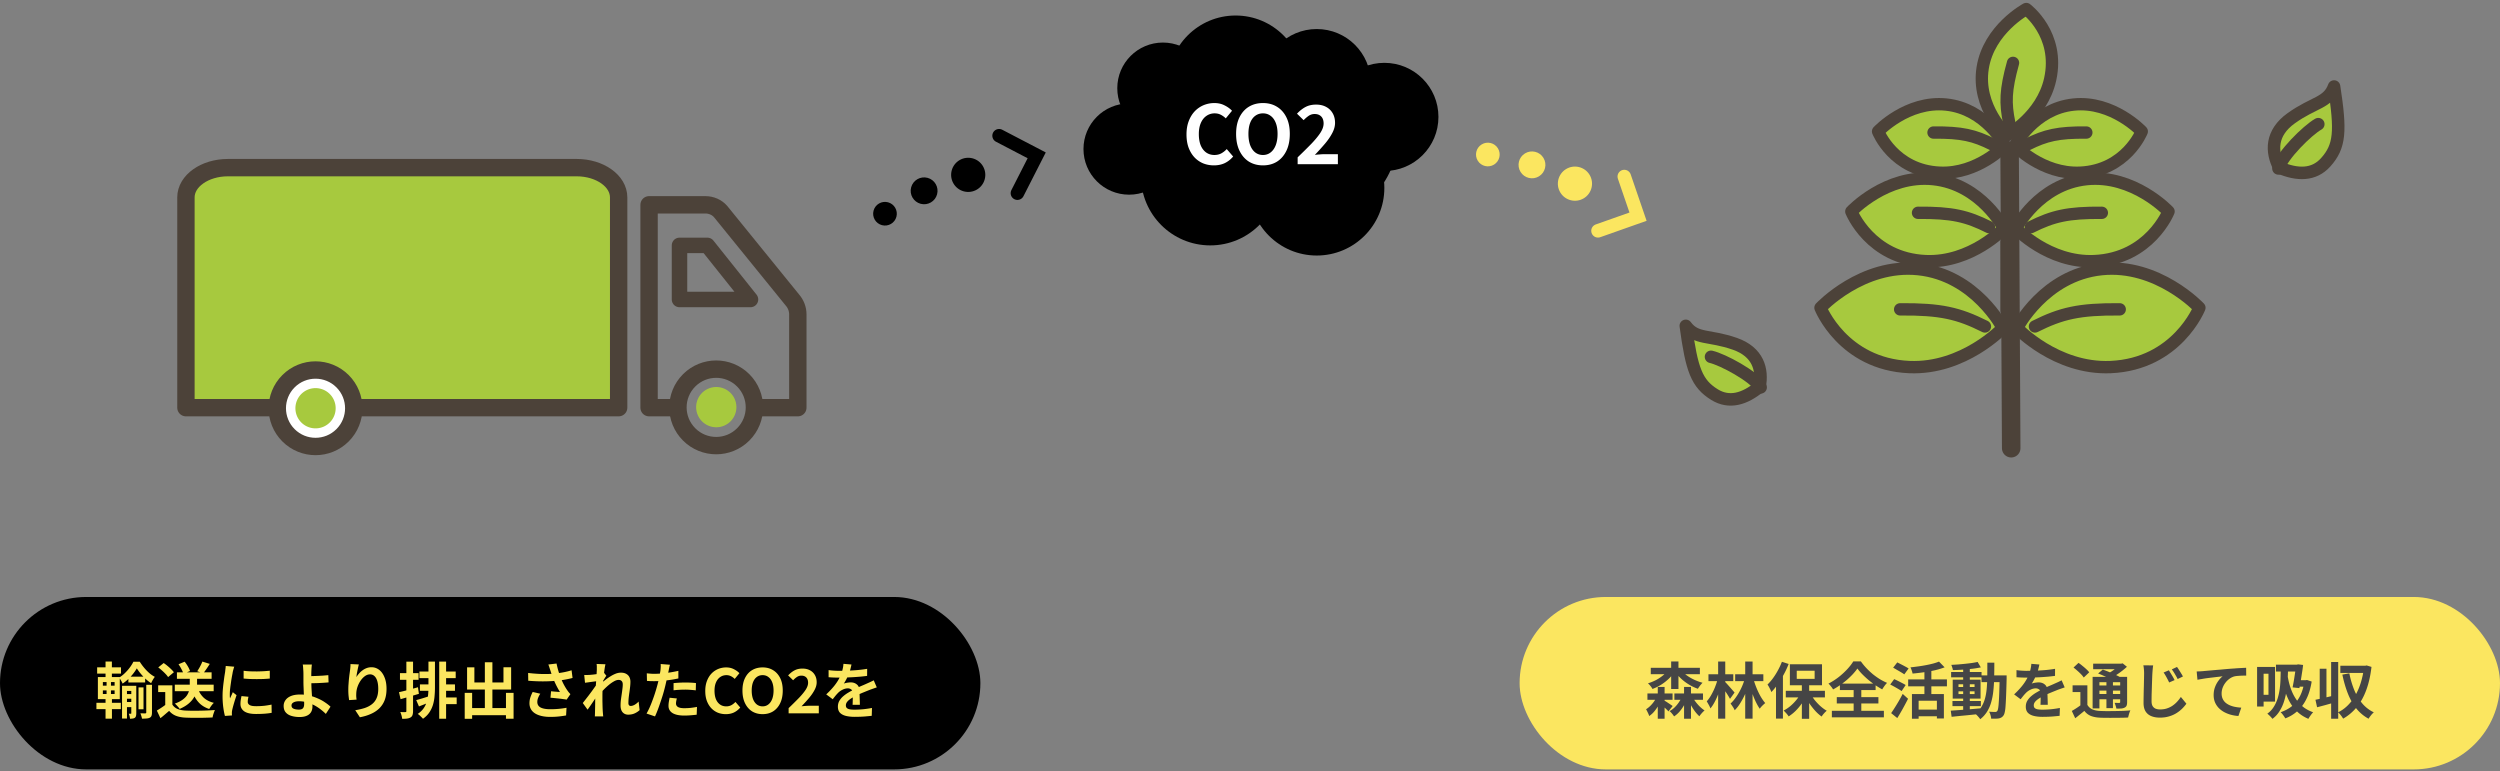 <svg width="807" height="249" fill="none" xmlns="http://www.w3.org/2000/svg"><rect width="100%" height="100%" fill="#808080" stroke="none"/><rect y="192.704" width="316.467" height="55.654" rx="27.827" fill="#000"/><path d="M41.437 218.43h5.421v1.866h-5.421v-1.866zm-1.022 5.618h2.75v1.513h-2.75v-1.513zm0 2.554h2.75v1.669h-2.75v-1.669zm4.302-4.714h1.61v7.071h-1.61v-7.071zm-.55-6.149c-.314.55-.707 1.127-1.178 1.729a16.445 16.445 0 01-1.591 1.748 12.707 12.707 0 01-1.827 1.454 6.628 6.628 0 00-.511-1.002 6.962 6.962 0 00-.609-.943 9.778 9.778 0 001.846-1.434 13.959 13.959 0 001.611-1.827 12.12 12.12 0 001.16-1.866h2.042c.406.655.87 1.297 1.395 1.925a16.07 16.07 0 001.67 1.729 9.85 9.85 0 001.806 1.237c-.21.262-.425.583-.648.963-.21.38-.393.74-.55 1.08-.59-.38-1.172-.831-1.748-1.355a18.08 18.08 0 01-1.61-1.709 15.759 15.759 0 01-1.258-1.729zm-4.773 5.638h3.693v1.65h-2.102v8.918h-1.591v-10.568zm2.986 0h1.61v8.859c0 .353-.032.648-.098.884a1.022 1.022 0 01-.373.589 1.61 1.61 0 01-.688.236 5.636 5.636 0 01-.864.059 4.509 4.509 0 00-.137-.806 5.874 5.874 0 00-.256-.805h.668c.092 0 .138-.066.138-.197v-8.819zm4.832-.314h1.846v8.957c0 .432-.052.779-.157 1.041a1.082 1.082 0 01-.55.609c-.288.144-.635.229-1.041.255-.406.039-.897.059-1.473.059a5.9 5.9 0 00-.216-.864 5.465 5.465 0 00-.315-.865c.354.013.681.02.983.02h.628c.197-.013.295-.105.295-.275v-8.937zm-15.852-5.638h7.7v2.023h-7.7v-2.023zm-.236 11.432h7.877v2.043h-7.877v-2.043zm2.947-13.318h2.043v5.815H34.07v-5.815zm.334 5.815h1.414v5.46h.314v7.17h-2.062v-7.17h.334v-5.46zm-1.199 3.516v1.159h3.791v-1.159h-3.79zm0-2.691v1.159h3.791v-1.159h-3.79zm-1.61-1.631h7.071v7.131h-7.071v-7.131zm24.828 2.456h12.552v2.121H56.424v-2.121zm.688-3.968h11.196v2.082H57.112v-2.082zm4.144 1.021h2.358v3.143c0 .629-.08 1.283-.236 1.964a6.701 6.701 0 01-.825 2.043c-.393.668-.963 1.316-1.71 1.945-.733.615-1.682 1.178-2.847 1.689a4.41 4.41 0 00-.433-.57 24.513 24.513 0 00-.57-.628 3.894 3.894 0 00-.569-.511c1.113-.406 1.99-.858 2.632-1.355.655-.498 1.133-1.015 1.434-1.552.314-.537.517-1.061.61-1.571a7.541 7.541 0 00.156-1.474v-3.123zm2.711 4.439a7.062 7.062 0 001.847 2.77c.838.747 1.911 1.283 3.22 1.611a6.19 6.19 0 00-.55.589 14.8 14.8 0 00-.53.727 10.42 10.42 0 00-.412.668c-1.44-.472-2.606-1.212-3.496-2.22-.89-1.008-1.578-2.246-2.063-3.712l1.984-.433zm-8.328-1.276v7.248H53.34V223.4h-2.278v-2.18h4.577zm0 6.226a3.568 3.568 0 001.708 1.415c.734.301 1.611.471 2.633.51.576.027 1.257.046 2.042.059.8 0 1.637-.006 2.515-.019a81.243 81.243 0 004.832-.216 17.402 17.402 0 00-.57 1.591 9.229 9.229 0 00-.177.805c-.589.039-1.263.066-2.023.079-.76.026-1.538.039-2.337.039a75.737 75.737 0 01-4.321-.059c-1.206-.052-2.233-.242-3.085-.57-.85-.314-1.604-.851-2.259-1.61-.432.366-.877.746-1.335 1.139-.446.393-.937.799-1.474 1.218l-1.158-2.456a41.19 41.19 0 001.433-.903c.498-.328.976-.668 1.434-1.022h2.142zm-4.558-12.001l1.749-1.415c.406.262.818.57 1.237.924.42.34.812.694 1.179 1.06.366.354.661.681.884.983l-1.867 1.571a6.387 6.387 0 00-.825-1.021c-.34-.367-.72-.734-1.139-1.1a15.23 15.23 0 00-1.218-1.002zm14.241-1.886l2.397.746c-.354.564-.72 1.12-1.1 1.67-.367.537-.707.995-1.022 1.375l-1.925-.668c.197-.301.4-.628.61-.982.209-.367.405-.733.589-1.1.183-.38.334-.727.451-1.041zm-7.7.864l1.984-.825c.367.446.714.95 1.041 1.513.328.563.557 1.061.688 1.493l-2.121.903c-.105-.419-.315-.916-.63-1.493a12.242 12.242 0 00-.962-1.591zm21.018 2.102a26.18 26.18 0 002.023.177c.76.026 1.526.039 2.299.039a60.268 60.268 0 002.258-.078c.72-.053 1.343-.105 1.867-.158v2.534a59.42 59.42 0 01-1.984.138 63.212 63.212 0 01-4.459 0 63.437 63.437 0 01-2.004-.138v-2.514zm1.572 8.388c-.079.327-.138.622-.177.883-.04.249-.06.505-.06.767 0 .209.053.405.158.589.105.17.262.321.472.452.222.117.504.209.844.275.354.052.78.078 1.277.078.877 0 1.702-.039 2.475-.118a31.934 31.934 0 002.455-.393l.04 2.652c-.63.118-1.356.21-2.18.275-.813.066-1.775.098-2.888.098-1.69 0-2.947-.281-3.772-.844-.825-.576-1.237-1.369-1.237-2.377 0-.38.026-.773.078-1.179.066-.419.15-.877.256-1.375l2.259.217zm-4.597-9.704a5.559 5.559 0 00-.177.55c-.065.236-.13.465-.196.688-.052.222-.092.392-.118.51-.04.275-.105.635-.196 1.081-.079.432-.164.923-.256 1.473a252.53 252.53 0 00-.235 1.65 42.276 42.276 0 00-.197 1.63c-.04.524-.059.982-.059 1.375v.629c.013.235.04.451.079.648.091-.223.19-.445.294-.668l.315-.668c.105-.236.196-.458.275-.668l1.218.963a92.038 92.038 0 00-.57 1.728c-.183.616-.354 1.199-.51 1.749-.145.536-.256.982-.335 1.335a13.42 13.42 0 00-.078.491 6.58 6.58 0 00-.02.433v.373c.013.157.026.301.04.432l-2.28.157c-.196-.681-.372-1.585-.53-2.711a27.237 27.237 0 01-.235-3.712c0-.734.032-1.48.098-2.239.066-.76.144-1.487.236-2.181.091-.707.177-1.349.255-1.925.092-.576.17-1.054.236-1.434.026-.275.059-.582.098-.923a9.54 9.54 0 00.098-1.002l2.75.236zm25.064-.707c-.026.183-.052.412-.078.687a15.38 15.38 0 00-.059.825l-.039.786c-.014.472-.02.982-.02 1.532.013.55.02 1.107.02 1.67 0 .55.013 1.198.039 1.944.039.734.085 1.493.137 2.279.053.786.092 1.519.118 2.2.04.668.059 1.211.059 1.63 0 .433-.065.852-.196 1.258a2.678 2.678 0 01-.668 1.08c-.314.327-.74.583-1.277.766-.537.196-1.218.295-2.043.295-.93 0-1.787-.118-2.573-.354-.773-.223-1.388-.596-1.846-1.12-.459-.523-.688-1.231-.688-2.121a3.1 3.1 0 01.59-1.846c.392-.564.981-1.009 1.767-1.336.8-.328 1.8-.491 3.006-.491 1.021 0 2.01.118 2.966.353a15.33 15.33 0 012.71.924c.852.366 1.618.785 2.299 1.257.694.458 1.289.923 1.787 1.394l-1.512 2.338a17.4 17.4 0 00-1.67-1.454 13.883 13.883 0 00-2.023-1.316 11.684 11.684 0 00-2.357-.943 8.89 8.89 0 00-2.574-.373c-.76 0-1.362.125-1.807.373-.432.236-.648.57-.648 1.002 0 .485.223.825.668 1.022.445.196 1.015.294 1.709.294.615 0 1.054-.144 1.316-.432.262-.301.393-.779.393-1.434 0-.34-.013-.812-.04-1.414a375.26 375.26 0 01-.078-1.984c-.026-.72-.052-1.414-.079-2.082a44.629 44.629 0 01-.039-1.709v-2.259c0-.354-.007-.668-.02-.943a18.309 18.309 0 00-.059-.923c-.013-.288-.032-.55-.059-.786a2.288 2.288 0 00-.098-.589h2.966zm-1.512 3.752h1.237a109.31 109.31 0 003.732-.158c.668-.052 1.284-.104 1.847-.157l.078 2.338c-.55.052-1.158.098-1.826.137-.668.04-1.329.072-1.984.099-.655.013-1.257.026-1.807.039-.537.013-.956.019-1.258.019l-.02-2.317zm16.666-3.772a19.3 19.3 0 00-.216.884c-.079.354-.157.727-.236 1.12-.078.38-.15.753-.216 1.119-.052.367-.091.688-.118.963.236-.393.518-.773.845-1.139.327-.38.694-.721 1.1-1.022a5.486 5.486 0 011.355-.746 4.498 4.498 0 011.572-.275c.916 0 1.741.281 2.475.844.733.564 1.309 1.369 1.728 2.416.433 1.048.649 2.292.649 3.733 0 1.388-.203 2.606-.609 3.653a7.37 7.37 0 01-1.749 2.652c-.759.733-1.669 1.329-2.73 1.787-1.047.472-2.22.825-3.516 1.061l-1.493-2.278a20.18 20.18 0 002.986-.688c.917-.301 1.702-.707 2.357-1.218a4.933 4.933 0 001.532-1.964c.367-.812.55-1.807.55-2.986 0-1.008-.105-1.859-.314-2.553-.21-.707-.517-1.244-.923-1.611a2 2 0 00-1.415-.55c-.576 0-1.126.19-1.65.57-.523.379-.995.877-1.414 1.492a8.64 8.64 0 00-.982 1.965 7.375 7.375 0 00-.393 2.043c-.013.275-.02.576-.02.903.014.328.053.72.118 1.179l-2.416.157c-.052-.38-.111-.851-.176-1.414a20.47 20.47 0 01-.079-1.866c0-.459.013-.95.039-1.474.04-.523.079-1.054.118-1.591.052-.55.111-1.1.177-1.65.078-.55.15-1.074.216-1.571.052-.38.092-.753.118-1.12.026-.366.039-.681.039-.943l2.691.118zm22.471-.923h2.102v8.329c0 .982-.046 1.951-.137 2.907a13.426 13.426 0 01-.511 2.73 9.05 9.05 0 01-1.159 2.436c-.511.759-1.198 1.447-2.062 2.062a4.292 4.292 0 00-.491-.53c-.197-.197-.4-.393-.609-.589a5.022 5.022 0 00-.59-.452c.773-.524 1.388-1.107 1.847-1.748a7.059 7.059 0 001.021-2.063 11.01 11.01 0 00.472-2.298c.078-.799.117-1.617.117-2.455v-8.329zm3.477 0h2.22v18.445h-2.22v-18.445zm-6.384 3.221h3.811v2.122h-3.811v-2.122zm7.543 0h4.164v2.122h-4.164v-2.122zm.157 4.145h3.772v2.063h-3.772v-2.063zm-.176 4.223h4.498v2.141h-4.498v-2.141zm-7.367-4.223h3.733v2.063h-3.733v-2.063zm-1.198 5.068a60.39 60.39 0 001.945-.55l2.298-.727.354 1.847c-.629.248-1.264.504-1.906.766-.628.248-1.231.484-1.807.707l-.884-2.043zm-5.559-2.554c.786-.17 1.722-.399 2.809-.687 1.1-.288 2.207-.589 3.32-.904l.295 2.122c-1.009.301-2.03.602-3.065.903-1.021.301-1.971.576-2.848.825l-.511-2.259zm.315-6.148h6.01v2.161h-6.01v-2.161zm2.062-3.712h2.161v15.95c0 .536-.059.962-.177 1.276a1.356 1.356 0 01-.609.766c-.288.184-.655.308-1.1.374-.432.065-.975.091-1.63.078a6.46 6.46 0 00-.216-1.08 7.59 7.59 0 00-.393-1.1c.367.013.7.026 1.002.039.314 0 .53-.006.648-.019.118 0 .196-.02.236-.059.052-.053.078-.144.078-.275v-15.95zm19.996 14.987h13.416v2.298H151.17v-2.298zm5.343-14.791h2.436v16.205h-2.436v-16.205zm-6.501 9.88h2.396v8.368h-2.396v-8.368zm13.317 0h2.456v8.349h-2.456v-8.349zm-12.551-8.23h2.357v4.871h9.389v-4.891h2.475v7.19h-14.221v-7.17zm26.851.884c-.078-.223-.17-.498-.275-.825a14.29 14.29 0 00-.353-.982l2.651-.314c.105.51.223 1.021.354 1.532.131.497.275.988.432 1.473.157.471.314.917.472 1.336.301.812.654 1.61 1.06 2.396.419.773.786 1.382 1.1 1.827.171.249.341.484.511.707.183.209.367.412.55.609l-1.218 1.768a16.282 16.282 0 00-1.041-.157 26.684 26.684 0 00-1.375-.177c-.484-.053-.975-.105-1.473-.157-.485-.053-.93-.092-1.336-.118l.197-2.082c.327.026.674.059 1.041.098.366.026.707.052 1.021.078.328.027.596.046.805.059a25.219 25.219 0 01-.746-1.296 32.814 32.814 0 01-.766-1.513 28.19 28.19 0 01-.688-1.61 72.78 72.78 0 01-.55-1.493l-.373-1.159zm-7.15.923c1.218.144 2.364.242 3.438.295a39.51 39.51 0 003.005.039c.93-.026 1.781-.085 2.554-.177a53.38 53.38 0 001.748-.255 22.825 22.825 0 001.689-.334 21.368 21.368 0 001.591-.432l.315 2.475a23.02 23.02 0 01-1.415.334c-.497.105-1.015.203-1.552.294-.536.079-1.067.151-1.591.217a47.705 47.705 0 01-4.36.255c-1.585.026-3.379-.039-5.382-.197l-.04-2.514zm3.929 6.698a7.118 7.118 0 00-.707 1.356 3.498 3.498 0 00-.256 1.296c0 .825.36 1.428 1.081 1.807.72.367 1.748.55 3.084.55a27.98 27.98 0 005.264-.471l-.138 2.475c-.55.105-1.27.209-2.16.314-.878.105-1.919.157-3.124.157-1.322-.013-2.474-.19-3.457-.53-.982-.327-1.741-.819-2.278-1.473-.537-.668-.806-1.467-.806-2.397 0-.602.086-1.191.256-1.768.183-.589.445-1.217.786-1.885l2.455.569zm32.057 5.304a6.08 6.08 0 01-1.591 1.041c-.603.275-1.303.413-2.102.413-.733 0-1.329-.256-1.787-.767-.446-.51-.668-1.244-.668-2.2 0-.523.032-1.086.098-1.689.078-.615.164-1.231.255-1.846.092-.616.17-1.198.236-1.748.079-.564.118-1.068.118-1.513 0-.484-.118-.845-.354-1.08-.235-.249-.563-.374-.982-.374-.458 0-.969.164-1.532.492-.563.314-1.139.72-1.729 1.217a21.646 21.646 0 00-1.689 1.591 22.89 22.89 0 00-1.375 1.611l-.02-3.025c.236-.262.544-.569.924-.923.393-.354.831-.72 1.316-1.1.497-.38 1.015-.733 1.552-1.061.55-.34 1.1-.615 1.65-.825a4.674 4.674 0 011.63-.314c.707 0 1.283.131 1.728.393.459.249.799.596 1.022 1.041.222.432.334.923.334 1.473 0 .511-.033 1.067-.098 1.67a49.672 49.672 0 01-.236 1.807c-.092.615-.17 1.224-.236 1.827a19.303 19.303 0 00-.078 1.65c0 .262.065.478.196.648.131.157.314.236.55.236.367 0 .773-.118 1.218-.354.445-.249.89-.602 1.336-1.061l.314 2.77zm-13.573-9.37c-.21.027-.478.059-.806.099-.327.039-.681.085-1.06.137-.367.052-.74.105-1.12.157-.38.053-.733.098-1.061.138l-.255-2.515c.288.014.556.02.805.02.262-.013.563-.026.904-.039.314-.026.687-.059 1.119-.098.446-.053.891-.112 1.336-.177.459-.066.884-.138 1.277-.216.393-.079.701-.157.923-.236l.786 1.002c-.118.157-.255.353-.413.589a58.16 58.16 0 01-.451.727c-.158.236-.295.445-.413.628l-1.159 3.693c-.209.301-.471.681-.786 1.14-.301.458-.622.942-.962 1.453a84.1 84.1 0 01-1.002 1.473c-.327.472-.622.884-.884 1.238l-1.551-2.141c.248-.315.53-.675.844-1.081.328-.419.668-.857 1.022-1.316.353-.471.7-.936 1.041-1.394.34-.472.654-.91.942-1.316.302-.419.55-.78.747-1.081l.039-.51.138-.374zm-.236-3.771v-.864a5.2 5.2 0 00-.079-.904l2.868.098c-.078.301-.163.74-.255 1.316-.079.563-.164 1.212-.255 1.945-.079.733-.158 1.506-.236 2.318a137.81 137.81 0 00-.177 2.396 46.123 46.123 0 00-.059 2.24v1.63l.039 1.689c.014.576.04 1.172.079 1.788.013.17.033.406.059.707.026.314.052.583.078.805h-2.71c.026-.236.039-.497.039-.786.013-.288.02-.51.02-.667.013-.642.026-1.238.039-1.788.013-.55.02-1.133.02-1.748.013-.616.032-1.329.059-2.141.013-.301.032-.681.058-1.139.027-.472.053-.983.079-1.533l.118-1.709c.039-.576.072-1.113.098-1.61.039-.511.066-.943.079-1.297.026-.366.039-.615.039-.746zm23.611-1.513c-.079.262-.158.583-.236.963-.079.38-.138.674-.177.884a98.48 98.48 0 01-.353 1.63 68.684 68.684 0 01-.452 2.043c-.157.72-.321 1.408-.491 2.063a41.8 41.8 0 01-.629 2.258 89.364 89.364 0 01-.805 2.456 62.343 62.343 0 01-.845 2.377c-.288.746-.57 1.414-.845 2.003l-2.73-.923c.288-.498.596-1.1.923-1.807.328-.72.642-1.493.943-2.318a49.434 49.434 0 001.532-4.714 37.164 37.164 0 00.924-4.106c.078-.406.137-.759.176-1.06a15.1 15.1 0 00.079-1.1 6.082 6.082 0 00-.02-.884l3.006.235zm-5.009 2.927c.799 0 1.63-.039 2.494-.118.865-.078 1.735-.19 2.613-.334a44.116 44.116 0 002.612-.51V219c-.812.183-1.676.341-2.593.471-.916.131-1.82.236-2.71.315a33.957 33.957 0 01-3.732.078c-.38-.026-.747-.045-1.1-.059l-.059-2.455c.51.052.949.092 1.316.118.366.026.753.039 1.159.039zm6.168 3.006c.55-.053 1.158-.099 1.826-.138a33.39 33.39 0 011.945-.059c.563 0 1.133.013 1.709.039.589.027 1.172.072 1.748.138l-.059 2.357a24.104 24.104 0 00-1.611-.157 19.644 19.644 0 00-1.767-.079c-.668 0-1.316.02-1.945.059-.616.026-1.231.079-1.846.157v-2.317zm1.06 4.95a8.414 8.414 0 00-.196.864 4.28 4.28 0 00-.079.766c0 .209.046.406.138.589.091.184.235.347.432.491.196.131.465.236.805.315.354.078.792.117 1.316.117.668 0 1.336-.032 2.004-.098a30.455 30.455 0 002.082-.314l-.098 2.514c-.55.066-1.159.125-1.827.177-.668.065-1.395.098-2.18.098-1.65 0-2.914-.268-3.791-.805-.865-.55-1.297-1.323-1.297-2.318 0-.445.039-.897.118-1.355.079-.459.157-.884.236-1.277l2.337.236zm15.813 5.067a6.974 6.974 0 01-2.574-.471 6.145 6.145 0 01-2.121-1.454c-.602-.641-1.08-1.427-1.434-2.357-.34-.93-.511-1.997-.511-3.202 0-1.204.177-2.272.531-3.201.353-.943.838-1.742 1.453-2.397a6.428 6.428 0 012.161-1.493 6.79 6.79 0 012.613-.51c.929 0 1.754.19 2.475.569.733.367 1.329.799 1.787 1.297l-1.512 1.846a4.703 4.703 0 00-1.218-.884 3.18 3.18 0 00-1.474-.334c-.733 0-1.394.203-1.983.609-.577.393-1.028.963-1.356 1.709-.327.747-.491 1.644-.491 2.691 0 1.061.151 1.971.452 2.731.314.746.753 1.322 1.316 1.728.576.406 1.244.609 2.004.609.628 0 1.185-.131 1.669-.393a5.077 5.077 0 001.316-1.041l1.552 1.807a6.193 6.193 0 01-2.062 1.611c-.773.354-1.637.53-2.593.53zm11.87 0c-1.283 0-2.416-.301-3.398-.903-.969-.616-1.728-1.493-2.278-2.632-.55-1.14-.825-2.502-.825-4.086 0-1.571.275-2.914.825-4.027.55-1.113 1.309-1.964 2.278-2.553.982-.59 2.115-.884 3.398-.884 1.297 0 2.429.301 3.399.903.969.59 1.728 1.441 2.278 2.554.55 1.1.825 2.436.825 4.007 0 1.584-.275 2.946-.825 4.086-.55 1.139-1.309 2.016-2.278 2.632-.97.602-2.102.903-3.399.903zm0-2.514c.721 0 1.343-.209 1.866-.628.537-.42.95-1.009 1.238-1.768.288-.773.432-1.677.432-2.711 0-1.035-.144-1.918-.432-2.652-.288-.746-.701-1.316-1.238-1.709-.523-.406-1.145-.609-1.866-.609-.72 0-1.348.203-1.885.609-.524.393-.93.963-1.218 1.709-.275.734-.413 1.617-.413 2.652 0 1.034.138 1.938.413 2.711.288.759.694 1.348 1.218 1.768.537.419 1.165.628 1.885.628zm8.398 2.239v-1.669a135.25 135.25 0 003.3-3.261c.943-.982 1.676-1.873 2.2-2.671.524-.812.786-1.565.786-2.259 0-.485-.085-.897-.255-1.238a1.813 1.813 0 00-.747-.786c-.314-.183-.707-.275-1.178-.275-.524 0-1.009.151-1.454.452a7.469 7.469 0 00-1.198 1.041l-1.611-1.571c.681-.72 1.375-1.264 2.082-1.63.72-.38 1.572-.57 2.554-.57.916 0 1.715.183 2.396.55a3.92 3.92 0 011.611 1.552c.38.654.57 1.427.57 2.318 0 .811-.23 1.643-.688 2.494-.445.851-1.041 1.716-1.787 2.593a60.138 60.138 0 01-2.417 2.671c.367-.052.773-.091 1.218-.117.446-.04.838-.059 1.179-.059h3.182v2.435h-9.743zm20.288-15.753c-.065.353-.17.812-.314 1.375a16.87 16.87 0 01-.629 1.905c-.209.485-.452.989-.727 1.513-.261.51-.53.969-.805 1.375.17-.079.386-.144.648-.197.262-.065.531-.111.806-.137a5.62 5.62 0 01.766-.059c.825 0 1.506.236 2.043.707.55.471.825 1.172.825 2.102v.962l.039 1.198.039 1.199c.013.393.02.746.02 1.06h-2.357c.026-.222.039-.484.039-.785.013-.315.02-.642.02-.982.013-.341.019-.668.019-.983.013-.327.02-.622.02-.884 0-.628-.17-1.06-.511-1.296a1.77 1.77 0 00-1.1-.373c-.55 0-1.106.137-1.669.412a5.238 5.238 0 00-1.395.943c-.288.288-.583.609-.884.963a50.65 50.65 0 00-.943 1.198l-2.102-1.572a24.851 24.851 0 002.2-2.278 16.038 16.038 0 001.591-2.18c.433-.721.786-1.441 1.061-2.161.197-.524.354-1.067.472-1.63a9.566 9.566 0 00.235-1.611l2.593.216zm-7.386 1.807c.498.079 1.074.138 1.729.177.655.039 1.231.059 1.729.059.864 0 1.807-.02 2.828-.059a64.484 64.484 0 003.143-.197 46.938 46.938 0 003.025-.392l-.02 2.278a63.37 63.37 0 01-2.259.255c-.798.066-1.617.125-2.455.177-.825.039-1.617.072-2.377.098-.759.014-1.434.02-2.023.02h-.982l-1.179-.039c-.406-.026-.792-.053-1.159-.079v-2.298zm15.558 5.579a16.3 16.3 0 00-.747.255c-.275.092-.556.19-.845.295-.275.091-.523.183-.746.275-.629.248-1.375.55-2.239.903-.851.354-1.742.766-2.672 1.238-.589.314-1.087.622-1.493.923-.405.301-.713.609-.923.923a1.718 1.718 0 00-.314 1.002c0 .275.059.504.177.687.118.171.294.308.53.413.236.105.53.177.884.216.354.039.773.059 1.257.059.838 0 1.761-.046 2.77-.138a31.2 31.2 0 002.809-.412l-.079 2.534c-.419.052-.949.104-1.591.157-.642.065-1.309.111-2.003.137a49.63 49.63 0 01-1.965.04c-1.021 0-1.938-.099-2.75-.295-.812-.196-1.453-.53-1.925-1.002-.458-.484-.687-1.146-.687-1.984 0-.681.15-1.296.452-1.846a5.77 5.77 0 011.237-1.493 10.991 10.991 0 011.67-1.198 31.542 31.542 0 011.807-1.002 33.465 33.465 0 012.986-1.395c.432-.183.844-.366 1.237-.55l1.1-.491c.354-.17.714-.347 1.08-.53l.983 2.279z" fill="#FBE660"/><rect x="490.531" y="192.704" width="316.467" height="55.654" rx="27.827" fill="#FBE660"/><path d="M532.871 215.563h15.851v2.063h-15.851v-2.063zm-1.081 8.289h8.113v2.043h-8.113v-2.043zm8.702 0h9.232v2.043h-9.232v-2.043zm-1.041-10.332h2.357v8.879h-2.357v-8.879zm-4.322 8.231h2.2v10.253h-2.2v-10.253zm8.486 0h2.239v10.253h-2.239v-10.253zm-4.891-5.775l1.925.726a12.43 12.43 0 01-1.925 2.357 15.645 15.645 0 01-2.475 1.945 15.768 15.768 0 01-2.828 1.395 5.476 5.476 0 00-.649-.963 7.702 7.702 0 00-.805-.864 14.53 14.53 0 002.691-1.1 13.786 13.786 0 002.357-1.611c.707-.602 1.277-1.231 1.709-1.885zm3.614 0c.485.641 1.107 1.25 1.866 1.826.76.577 1.598 1.087 2.515 1.532a16.33 16.33 0 002.868 1.061 8.96 8.96 0 00-.531.589 7.35 7.35 0 00-.55.708c-.17.235-.314.451-.432.648a15.742 15.742 0 01-2.887-1.375 15.583 15.583 0 01-2.574-1.945 14.393 14.393 0 01-2.043-2.357l1.768-.687zm.865 8.328l1.709.472c-.302.89-.681 1.748-1.14 2.573a13.136 13.136 0 01-1.512 2.239 8.606 8.606 0 01-1.866 1.67 7.157 7.157 0 00-.668-.904 5.128 5.128 0 00-.786-.805 7.673 7.673 0 001.768-1.336 11.036 11.036 0 001.454-1.846 10.54 10.54 0 001.041-2.063zm2.907.236c.301.602.668 1.211 1.1 1.827a14.69 14.69 0 001.434 1.669c.523.511 1.054.943 1.591 1.297a7.483 7.483 0 00-.884.864 7.718 7.718 0 00-.786 1.021 11.383 11.383 0 01-1.512-1.689 19.437 19.437 0 01-1.356-2.161 18.254 18.254 0 01-1.021-2.357l1.434-.471zm-11.098-.079l1.571.59a18.4 18.4 0 01-1.08 2.376c-.419.773-.891 1.48-1.415 2.122a7.884 7.884 0 01-1.728 1.591 6.425 6.425 0 00-.452-1.12c-.196-.419-.38-.779-.55-1.08a7.902 7.902 0 001.473-1.198 9.547 9.547 0 001.257-1.552c.38-.563.688-1.139.924-1.729zm2.023 1.552c.144.079.353.203.628.373.288.17.583.36.884.57.301.196.583.386.845.57.262.17.445.294.55.373l-1.375 1.748a6.187 6.187 0 00-.589-.629 21.335 21.335 0 00-.766-.726 19.177 19.177 0 00-.766-.727 9.4 9.4 0 00-.649-.57l1.238-.982zm23.08-8.368h9.095v2.22h-9.095v-2.22zm3.241-4.105h2.377v18.444h-2.377V213.54zm-.02 5.166l1.709.589c-.262.93-.569 1.866-.923 2.809-.34.943-.733 1.86-1.178 2.75a23.162 23.162 0 01-1.395 2.455 11.684 11.684 0 01-1.591 1.965 5.662 5.662 0 00-.609-1.12 15.033 15.033 0 00-.727-1.041 11.861 11.861 0 001.493-1.689 18.8 18.8 0 001.336-2.082c.419-.747.785-1.513 1.1-2.299a21.18 21.18 0 00.785-2.337zm2.534 0a29.352 29.352 0 001.022 3.084 25.603 25.603 0 001.355 2.887c.511.891 1.035 1.65 1.572 2.279-.275.209-.59.491-.943.845-.341.34-.616.667-.825.982-.524-.747-1.022-1.644-1.493-2.691a32.872 32.872 0 01-1.277-3.379 40.671 40.671 0 01-.962-3.555l1.551-.452zm-14.378-1.061h8.014v2.22h-8.014v-2.22zm3.123-4.105h2.298v18.444h-2.298V213.54zm-.137 5.559l1.512.55a28.48 28.48 0 01-.687 2.494 32.924 32.924 0 01-.884 2.475 19.09 19.09 0 01-1.081 2.259 10.732 10.732 0 01-1.218 1.807 5.755 5.755 0 00-.53-1.158 77.356 77.356 0 00-.648-1.14c.393-.432.766-.93 1.12-1.493.353-.576.687-1.191 1.001-1.846.315-.655.59-1.316.825-1.984.249-.668.446-1.323.59-1.964zm2.416 1.06c.117.105.281.275.491.511.209.223.438.478.687.766.249.275.498.557.747.845.248.288.471.543.667.766.197.223.341.393.433.511l-1.474 2.043a15.656 15.656 0 00-.589-1.022 19.803 19.803 0 00-.766-1.178 33.486 33.486 0 00-.805-1.14 39.727 39.727 0 00-.629-.903l1.238-1.199zm24.75.354h2.357v11.511h-2.357v-11.511zm-5.186 2.475h12.63v2.121h-12.63v-2.121zm7.994.943c.367.707.825 1.408 1.375 2.102a17.089 17.089 0 001.827 1.925c.668.589 1.342 1.08 2.023 1.473-.17.131-.366.308-.589.53a15.99 15.99 0 00-.609.688c-.183.235-.34.451-.471.648a13.3 13.3 0 01-2.023-1.807 21.92 21.92 0 01-1.847-2.338 19.637 19.637 0 01-1.453-2.593l1.767-.628zm-3.142-.197l1.846.649c-.419.916-.93 1.813-1.532 2.691a17.643 17.643 0 01-1.984 2.377 13.677 13.677 0 01-2.259 1.807 5.309 5.309 0 00-.471-.649 7.21 7.21 0 00-.59-.667 5.768 5.768 0 00-.569-.57 12.214 12.214 0 002.2-1.473 15.194 15.194 0 001.925-1.965 11.481 11.481 0 001.434-2.2zm-1.316-7.228v2.632h5.774v-2.632h-5.774zm-2.22-2.082h10.371v6.777h-10.371v-6.777zm-2.573-.806l2.18.708a29.166 29.166 0 01-1.552 3.339 31.5 31.5 0 01-1.925 3.143 20.75 20.75 0 01-2.102 2.593 6.643 6.643 0 00-.314-.747 20.746 20.746 0 00-.471-.923 5.432 5.432 0 00-.472-.747 16.724 16.724 0 001.788-2.082 21.285 21.285 0 001.591-2.534c.498-.903.923-1.82 1.277-2.75zm-1.906 5.422l2.24-2.239v15.164h-2.24V219.04zm26.282-3.241c-.406.576-.89 1.172-1.453 1.787a27.16 27.16 0 01-1.866 1.807 25.845 25.845 0 01-2.181 1.69 24.289 24.289 0 01-2.357 1.473 5.865 5.865 0 00-.668-.963 6.706 6.706 0 00-.825-.923 21.363 21.363 0 003.261-2.082 23.853 23.853 0 002.789-2.554c.825-.89 1.48-1.735 1.965-2.533h2.455a19.36 19.36 0 001.768 2.16 24.035 24.035 0 002.062 1.945 24.06 24.06 0 002.259 1.611c.786.471 1.572.877 2.357 1.217a8.063 8.063 0 00-.844 1.002c-.262.367-.504.734-.727 1.1a31.974 31.974 0 01-2.279-1.414 32.118 32.118 0 01-2.219-1.689 30.15 30.15 0 01-1.965-1.827 15.312 15.312 0 01-1.532-1.807zm-6.659 9.232h13.436v2.043h-13.436v-2.043zm1.002-4.361h11.531v2.082H593.92v-2.082zm-2.593 8.781h16.795v2.101h-16.795v-2.101zm7.033-7.858h2.474v9.016h-2.474v-9.016zm18.817 2.456h10.313v7.857h-2.259v-5.716h-5.893v5.814h-2.161v-7.955zm8.741-10.489l1.807 1.846c-.956.367-2.016.687-3.182.962a43.913 43.913 0 01-3.594.649c-1.218.17-2.41.307-3.575.412a5.17 5.17 0 00-.275-1.002 7.22 7.22 0 00-.393-1.001 89.823 89.823 0 002.534-.315 46.13 46.13 0 002.514-.412 37.757 37.757 0 002.279-.511 17.676 17.676 0 001.885-.628zm-4.714 2.219h2.239v9.507h-2.239v-9.507zm-5.245 3.516h12.513v2.239h-12.513v-2.239zm2.77 9.763h7.445v2.141h-7.445v-2.141zm-7.621-13.534l1.335-1.709c.367.183.78.393 1.238.628.458.236.903.472 1.336.708.445.235.805.445 1.08.628l-1.395 1.905a11.606 11.606 0 00-1.021-.667 83.54 83.54 0 00-1.316-.766 41.039 41.039 0 00-1.257-.727zm-.943 5.441l1.277-1.748c.366.157.785.353 1.257.589.471.236.929.471 1.375.707.445.223.805.426 1.08.609l-1.316 1.964a10.695 10.695 0 00-1.041-.668 55.573 55.573 0 00-1.336-.766 32.845 32.845 0 00-1.296-.687zm.294 9.232c.354-.498.74-1.08 1.159-1.748.433-.681.871-1.401 1.316-2.161a57.53 57.53 0 001.258-2.298l1.728 1.571c-.34.681-.707 1.382-1.1 2.102-.38.72-.772 1.427-1.178 2.121a48.023 48.023 0 01-1.199 2.004l-1.984-1.591zm19.8-3.929h9.174v1.67h-9.174v-1.67zm-.432-9.35h9.822v1.709h-9.822v-1.709zm3.889-1.375h2.142v14.084h-2.142v-14.084zm-4.007 13.849c.825-.053 1.768-.118 2.829-.197 1.061-.078 2.18-.164 3.359-.255l3.555-.314.02 1.787c-1.113.118-2.239.236-3.379.354-1.126.117-2.213.222-3.26.314-1.035.105-1.984.203-2.849.294l-.275-1.983zm2.495-6.247v.884h5.186v-.884h-5.186zm0-2.278v.884h5.186v-.884h-5.186zm-1.866-1.474h8.996v6.109h-8.996v-6.109zm8.053-5.716l1.022 1.749c-.825.17-1.755.32-2.789.451a76.032 76.032 0 01-3.143.295 91.035 91.035 0 01-3.084.137 5.301 5.301 0 00-.216-.844 4.79 4.79 0 00-.315-.845c.734-.039 1.487-.085 2.259-.137.773-.066 1.533-.138 2.279-.216a65.302 65.302 0 002.141-.256 31.546 31.546 0 001.846-.334zm1.238 4.341h6.816v2.161h-6.816v-2.161zm5.853 0h2.259v1.041a452.462 452.462 0 01-.157 5.147c-.052 1.401-.111 2.56-.177 3.477-.052.903-.137 1.61-.255 2.121-.105.511-.236.877-.393 1.1-.222.327-.458.557-.707.688a2.59 2.59 0 01-.845.314 6.58 6.58 0 01-1.099.078c-.433.014-.884.014-1.356 0a4.636 4.636 0 00-.216-1.139 4.614 4.614 0 00-.452-1.119 24.064 24.064 0 001.965.098.86.86 0 00.392-.079.875.875 0 00.295-.255c.105-.157.196-.459.275-.904.079-.458.144-1.106.196-1.944.066-.852.118-1.945.158-3.281.052-1.335.091-2.953.117-4.852v-.491zm-3.967-4.125h2.259c0 1.677-.02 3.268-.059 4.774a47.84 47.84 0 01-.256 4.262 20.805 20.805 0 01-.687 3.693 11.885 11.885 0 01-1.336 3.084 9.368 9.368 0 01-2.22 2.455 4.306 4.306 0 00-.471-.628 9.152 9.152 0 00-.589-.649 3.934 3.934 0 00-.59-.491 8.208 8.208 0 002.004-2.16 10.42 10.42 0 001.179-2.731c.275-1.008.464-2.108.569-3.3a50.11 50.11 0 00.177-3.869c.013-1.388.02-2.868.02-4.44zm16.794.609c-.065.354-.17.812-.314 1.375a16.88 16.88 0 01-.629 1.906 22.22 22.22 0 01-.726 1.512c-.262.511-.531.969-.806 1.375.17-.078.387-.144.648-.196.262-.066.531-.112.806-.138.288-.039.543-.059.766-.059.825 0 1.506.236 2.043.707.55.472.825 1.172.825 2.102v.963l.039 1.198.039 1.198c.013.393.02.747.02 1.061h-2.357c.026-.223.039-.485.039-.786.013-.314.02-.642.02-.982.013-.34.019-.668.019-.982.013-.327.02-.622.02-.884 0-.629-.17-1.061-.511-1.296a1.772 1.772 0 00-1.1-.374c-.55 0-1.106.138-1.669.413a5.215 5.215 0 00-1.395.943c-.288.288-.583.609-.884.962-.288.354-.602.753-.943 1.198l-2.102-1.571a24.854 24.854 0 002.2-2.279 16.135 16.135 0 001.592-2.18c.432-.72.785-1.44 1.06-2.161.197-.523.354-1.067.472-1.63a9.537 9.537 0 00.235-1.611l2.593.216zm-7.385 1.807c.497.079 1.073.138 1.728.177.655.04 1.231.059 1.729.059a72.518 72.518 0 005.971-.255 47.634 47.634 0 003.025-.393l-.02 2.279c-.694.091-1.447.176-2.259.255-.798.065-1.617.124-2.455.177-.825.039-1.617.072-2.377.098-.759.013-1.434.02-2.023.02h-.982c-.38-.014-.773-.027-1.179-.04-.405-.026-.792-.052-1.158-.078v-2.299zm15.557 5.579c-.21.066-.459.151-.747.255-.275.092-.556.19-.844.295-.275.092-.524.183-.747.275-.628.249-1.375.55-2.239.904-.851.353-1.742.766-2.672 1.237-.589.314-1.086.622-1.492.923-.406.301-.714.609-.924.924a1.717 1.717 0 00-.314 1.001c0 .275.059.504.177.688.118.17.295.308.53.412.236.105.531.177.884.216.354.04.773.059 1.257.059.838 0 1.762-.046 2.77-.137a31.134 31.134 0 002.809-.413l-.079 2.534c-.419.053-.949.105-1.591.157-.641.066-1.309.112-2.003.138-.681.026-1.336.039-1.965.039-1.021 0-1.938-.098-2.75-.295-.812-.196-1.453-.53-1.925-1.001-.458-.485-.687-1.146-.687-1.984 0-.681.15-1.297.452-1.847a5.765 5.765 0 011.237-1.492 10.997 10.997 0 011.67-1.199c.615-.366 1.218-.7 1.807-1.001a33.99 33.99 0 012.986-1.395c.432-.183.844-.367 1.237-.55l1.1-.491c.354-.17.714-.347 1.08-.531l.983 2.279zm7.326-.668v7.248h-2.259v-5.067h-2.514v-2.181h4.773zm0 6.306c.393.667.93 1.152 1.611 1.453.694.301 1.539.472 2.534.511.589.026 1.296.046 2.121.059a180.693 180.693 0 005.284-.079 46.588 46.588 0 002.338-.157c-.092.17-.19.399-.295.688-.092.275-.177.556-.255.844a23.75 23.75 0 00-.197.766 43.72 43.72 0 01-2.082.079c-.785.013-1.597.019-2.435.019a70.63 70.63 0 01-2.436 0c-.773 0-1.46-.013-2.063-.039-1.178-.052-2.18-.242-3.005-.57-.812-.327-1.512-.87-2.102-1.63-.458.393-.93.779-1.414 1.159-.471.393-.982.799-1.532 1.218l-1.1-2.357c.471-.262.969-.563 1.493-.904.523-.34 1.021-.694 1.493-1.06h2.042zm-4.478-12.042l1.611-1.512c.419.275.844.596 1.276.963.446.353.865.713 1.257 1.08.393.353.701.687.924 1.002l-1.768 1.689a6.594 6.594 0 00-.845-1.041c-.367-.38-.766-.76-1.198-1.139-.432-.393-.851-.74-1.257-1.042zm7.935 1.906l1.513-1.257c.576.196 1.211.438 1.905.726.694.275 1.362.564 2.004.865.655.301 1.198.576 1.63.825l-1.61 1.414a12.84 12.84 0 00-1.533-.845 47.174 47.174 0 00-1.964-.903 40.959 40.959 0 00-1.945-.825zm-1.767 1.1h9.998v1.709h-7.798v8.466h-2.2V218.49zm8.898 0h2.239v8.152c0 .484-.059.864-.177 1.139-.104.262-.314.471-.628.628-.301.158-.675.256-1.12.295a25.96 25.96 0 01-1.532.039 6.45 6.45 0 00-.255-.942 7.376 7.376 0 00-.334-.924c.301.013.602.02.903.02h.609c.105 0 .177-.02.216-.059.053-.052.079-.131.079-.236v-8.112zm-8.722-4.263h9.35v1.788h-9.35v-1.788zm1.041 7.032h8.447v1.65h-8.447v-1.65zm0 2.75h8.447v1.709h-8.447v-1.709zm3.242-4.714h2.101v9.291h-2.101v-9.291zm4.223-5.068h.55l.452-.117 1.394 1.119a20.57 20.57 0 01-1.552 1.316c-.563.445-1.152.864-1.767 1.257-.616.38-1.225.714-1.827 1.002a5.406 5.406 0 00-.57-.687 17.325 17.325 0 00-.589-.629c.497-.236.995-.517 1.493-.845.51-.34.975-.687 1.394-1.041a8.347 8.347 0 001.022-.962v-.413zm15.93 2.141c.183.275.386.603.609.983.236.366.465.746.687 1.139.223.38.406.727.55 1.041l-1.748.766a19.116 19.116 0 00-.589-1.159 14.911 14.911 0 00-.57-1.041 7.673 7.673 0 00-.648-1.002l1.709-.727zm2.632-1.08c.197.262.413.583.648.963.236.366.465.739.688 1.119a9.5 9.5 0 01.57 1.002l-1.709.825c-.197-.419-.4-.799-.609-1.139-.197-.354-.4-.694-.609-1.022a9.13 9.13 0 00-.668-.962l1.689-.786zm-7.7-.491c-.065.419-.118.864-.157 1.336-.039.458-.072.884-.098 1.276-.026.524-.053 1.173-.079 1.945-.026.76-.052 1.565-.078 2.416l-.079 2.475c-.013.799-.02 1.506-.02 2.122 0 .654.118 1.178.354 1.571.249.38.576.655.982.825.419.157.884.236 1.395.236.799 0 1.532-.105 2.2-.315a7.169 7.169 0 001.827-.883 8.822 8.822 0 001.492-1.297 12.02 12.02 0 001.199-1.532l1.787 2.18c-.327.472-.746.969-1.257 1.493a10.546 10.546 0 01-1.827 1.473c-.694.459-1.499.825-2.416 1.1-.916.288-1.931.432-3.044.432-1.061 0-1.991-.163-2.79-.491-.799-.327-1.414-.838-1.846-1.532-.432-.707-.648-1.617-.648-2.73 0-.537.006-1.146.019-1.827l.04-2.161c.026-.746.045-1.473.058-2.18.014-.72.027-1.368.04-1.945a65.75 65.75 0 00.019-1.375c0-.471-.019-.929-.059-1.375a11.635 11.635 0 00-.176-1.276l3.162.039zm14.045 1.945c.393-.013.766-.027 1.119-.04l.825-.059c.406-.039.904-.085 1.493-.137l1.984-.177c.747-.065 1.539-.131 2.377-.196.838-.079 1.709-.157 2.612-.236.681-.052 1.362-.098 2.043-.138a58.539 58.539 0 011.925-.117c.616-.04 1.146-.066 1.591-.079l.02 2.514c-.354 0-.76.007-1.218.02-.458.013-.917.039-1.375.079a7.535 7.535 0 00-1.198.157 4.832 4.832 0 00-1.65.805 6.266 6.266 0 00-1.316 1.316 6.262 6.262 0 00-.884 1.65 5.396 5.396 0 00-.295 1.748c0 .642.112 1.212.334 1.709.223.485.531.904.923 1.257.406.341.878.629 1.415.865a8.832 8.832 0 001.728.51c.629.118 1.277.197 1.945.236l-.923 2.691a12.33 12.33 0 01-2.416-.393 10.18 10.18 0 01-2.181-.864 7.484 7.484 0 01-1.768-1.336 6.07 6.07 0 01-1.198-1.826c-.288-.695-.432-1.467-.432-2.318 0-.956.151-1.827.452-2.613a8.32 8.32 0 011.12-2.062c.445-.603.89-1.068 1.335-1.395-.366.039-.812.092-1.335.157a62.07 62.07 0 00-1.67.197c-.589.065-1.192.137-1.807.216a33.29 33.29 0 00-1.788.275c-.563.091-1.074.183-1.532.275l-.255-2.691zm25.594-2.2h7.366v2.219h-7.366v-2.219zm6.502 0h.255l.374-.099 1.63.197c-.079.759-.19 1.571-.334 2.436a178.84 178.84 0 01-.412 2.592 73.011 73.011 0 01-.452 2.456l-2.2-.236c.118-.576.235-1.192.353-1.846.118-.655.223-1.303.315-1.945.104-.655.196-1.264.275-1.827.091-.576.157-1.074.196-1.493v-.235zm.373 5.009h2.907v2.101h-3.535l.628-2.101zm2.298 0h.472l.393-.059 1.493.51c-.354 2.187-.924 4.066-1.709 5.638-.773 1.571-1.735 2.868-2.888 3.889a12.216 12.216 0 01-3.909 2.357 8.91 8.91 0 00-.432-.668c-.17-.248-.353-.497-.55-.746a5.882 5.882 0 00-.53-.57c1.388-.471 2.606-1.126 3.653-1.964 1.048-.838 1.906-1.905 2.574-3.202.68-1.309 1.158-2.887 1.433-4.734v-.451zm-5.578-2.456c.144 1.035.34 2.076.589 3.123a20.38 20.38 0 00.982 3.025 14.18 14.18 0 001.532 2.75 11.51 11.51 0 002.22 2.299c.877.667 1.905 1.211 3.084 1.63-.157.157-.334.36-.53.609a35.31 35.31 0 00-.55.766 8.715 8.715 0 00-.452.746c-1.205-.51-2.252-1.145-3.143-1.905a12.935 12.935 0 01-2.259-2.534 16.699 16.699 0 01-1.552-2.946 23.354 23.354 0 01-1.021-3.202 37.464 37.464 0 01-.629-3.261l1.729-1.1zm-8.446-1.807h4.557v11.177h-4.557v-2.181h2.435v-6.816h-2.435v-2.18zm-1.238 0h2.102v12.768h-2.102v-12.768zm7.621.413l2.377.058a120.68 120.68 0 01-.137 3.634 34.849 34.849 0 01-.393 3.693 21.213 21.213 0 01-.825 3.497 13.197 13.197 0 01-1.454 3.064 8.84 8.84 0 01-2.239 2.396 9.661 9.661 0 00-.471-.569c-.197-.21-.406-.419-.629-.629a6.998 6.998 0 00-.55-.471 7.762 7.762 0 002.043-2.141c.537-.838.962-1.755 1.277-2.75.314-1.009.543-2.063.687-3.163.144-1.1.229-2.213.255-3.339.04-1.126.059-2.22.059-3.28zm11.216 10.175c.786-.158 1.722-.361 2.809-.609 1.087-.262 2.181-.524 3.281-.786l.294 2.2c-.995.288-2.003.576-3.025.864-1.021.275-1.964.524-2.828.747l-.531-2.416zm5.068-12.179h2.279v18.307h-2.279v-18.307zm-3.693 2.161h2.181v10.568h-2.181v-10.568zm6.659-.963h8.211v2.318h-8.211v-2.318zm7.641 0h.413l.432-.098 1.571.471c-.327 2.829-.89 5.317-1.689 7.465-.786 2.147-1.807 3.987-3.064 5.519a15.82 15.82 0 01-4.4 3.732 8.913 8.913 0 00-.452-.707c-.183-.249-.38-.497-.589-.746a6.268 6.268 0 00-.589-.589 11.949 11.949 0 003.103-2.22 14.852 14.852 0 002.475-3.261 20.866 20.866 0 001.768-4.144 27.576 27.576 0 001.021-4.911v-.511zm-4.734 2.456a28.732 28.732 0 001.552 5.303c.668 1.637 1.519 3.084 2.554 4.341a11.194 11.194 0 003.791 2.947 8.217 8.217 0 00-.609.589c-.21.249-.413.504-.609.766a6.583 6.583 0 00-.471.707 12.986 12.986 0 01-4.027-3.398c-1.087-1.388-1.984-2.992-2.691-4.813-.707-1.82-1.29-3.83-1.748-6.03l2.258-.412z" fill="#454545"/><rect x="363.934" y="15.919" width="87.301" height="55.654" rx="27.827" fill="#000"/><circle cx="425.046" cy="26.832" r="17.46" fill="#000"/><circle cx="390.672" cy="56.842" r="22.371" fill="#000"/><circle cx="446.87" cy="37.744" r="17.46" fill="#000"/><circle cx="425.044" cy="60.661" r="21.825" fill="#000"/><circle cx="398.857" cy="26.832" r="21.825" fill="#000"/><circle cx="364.478" cy="48.111" r="14.732" fill="#000"/><circle cx="375.392" cy="28.469" r="14.732" fill="#000"/><path d="M391.854 53.381a9.283 9.283 0 01-3.43-.629 8.186 8.186 0 01-2.829-1.938c-.803-.855-1.441-1.903-1.912-3.142-.454-1.24-.681-2.663-.681-4.27 0-1.606.236-3.029.707-4.269.472-1.257 1.118-2.322 1.938-3.195a8.545 8.545 0 012.881-1.99 9.043 9.043 0 013.484-.681c1.239 0 2.339.253 3.3.76.977.488 1.772 1.065 2.383 1.728l-2.017 2.462a6.221 6.221 0 00-1.624-1.179c-.576-.296-1.231-.445-1.964-.445a4.55 4.55 0 00-2.645.812c-.768.524-1.371 1.283-1.807 2.279-.437.995-.655 2.19-.655 3.588 0 1.414.201 2.627.602 3.64.419.995 1.004 1.764 1.755 2.305.768.541 1.659.812 2.672.812.838 0 1.58-.175 2.226-.524a6.793 6.793 0 001.755-1.388l2.069 2.41c-.804.942-1.72 1.658-2.75 2.147-1.031.471-2.183.707-3.458.707zm15.828 0c-1.711 0-3.221-.401-4.531-1.205-1.292-.82-2.305-1.99-3.038-3.51-.733-1.518-1.1-3.334-1.1-5.447 0-2.095.367-3.885 1.1-5.369.733-1.484 1.746-2.619 3.038-3.405 1.31-.785 2.82-1.178 4.531-1.178 1.729 0 3.239.401 4.531 1.205 1.292.785 2.305 1.92 3.038 3.404.733 1.467 1.1 3.248 1.1 5.343 0 2.113-.367 3.929-1.1 5.448-.733 1.519-1.746 2.689-3.038 3.51-1.292.803-2.802 1.204-4.531 1.204zm0-3.352c.96 0 1.79-.28 2.488-.838.716-.56 1.266-1.345 1.65-2.358.384-1.03.576-2.234.576-3.614s-.192-2.558-.576-3.535c-.384-.996-.934-1.755-1.65-2.279-.698-.541-1.528-.812-2.488-.812s-1.798.27-2.514.812c-.699.524-1.24 1.283-1.624 2.279-.367.977-.55 2.156-.55 3.535 0 1.38.183 2.584.55 3.614.384 1.013.925 1.799 1.624 2.358.716.558 1.554.838 2.514.838zm11.197 2.985v-2.226a178.94 178.94 0 004.4-4.347c1.257-1.31 2.235-2.497 2.934-3.562.698-1.083 1.047-2.087 1.047-3.012 0-.646-.113-1.196-.34-1.65a2.404 2.404 0 00-.996-1.048c-.419-.244-.942-.366-1.571-.366-.698 0-1.344.2-1.938.602a9.99 9.99 0 00-1.598 1.388l-2.147-2.095c.908-.96 1.833-1.685 2.776-2.174.96-.506 2.095-.76 3.405-.76 1.222 0 2.287.245 3.195.734a5.219 5.219 0 012.147 2.069c.507.873.76 1.903.76 3.09 0 1.083-.306 2.192-.917 3.327-.593 1.134-1.388 2.287-2.383 3.457a81.001 81.001 0 01-3.221 3.561c.488-.07 1.03-.122 1.623-.157a18.137 18.137 0 011.572-.078h4.243v3.247h-12.991z" fill="#fff"/><circle cx="298.304" cy="61.598" r="4.335" transform="rotate(14.868 298.304 61.598)" fill="#000"/><circle cx="312.541" cy="56.445" r="5.516" transform="rotate(14.868 312.541 56.445)" fill="#000"/><circle cx="285.672" cy="68.99" r="3.819" transform="rotate(14.868 285.672 68.99)" fill="#000"/><path d="M328.421 62.355l6.224-12.21-12.141-6.334" stroke="#000" stroke-width="4.365" stroke-linecap="round"/><circle cx="494.523" cy="53.22" r="4.335" transform="rotate(58.395 494.523 53.22)" fill="#FBE660"/><circle cx="508.394" cy="59.287" r="5.516" transform="rotate(58.395 508.394 59.287)" fill="#FBE660"/><circle cx="480.274" cy="49.878" r="3.819" transform="rotate(58.395 480.274 49.878)" fill="#FBE660"/><path d="M515.836 74.509l12.922-4.567-4.44-12.953" stroke="#FBE660" stroke-width="4.365" stroke-linecap="round"/><path d="M735.757 54.094c-2.694-5.183-2.747-11.205 3.839-15.922 7.378-5.284 11.861-4.855 13.841-10.249 2.23 14.48 1.914 19.315-2.693 24.454-3.826 4.269-9.136 4.203-14.987 1.717z" fill="#A7C93E" stroke="#4C4239" stroke-width="4.036" stroke-linecap="round" stroke-linejoin="round"/><path d="M748.346 40.078c-3.447 1.934-11.723 10.074-12.869 14.299" stroke="#4C4239" stroke-width="4.036" stroke-linecap="round" stroke-linejoin="round"/><path d="M567.996 124.856c1.096-5.609-.517-11.275-8.002-13.883-8.385-2.922-12.474-1.28-15.822-5.796 1.906 14.207 3.539 18.657 9.282 22.209 4.771 2.949 9.737 1.42 14.542-2.53z" fill="#A7C93E" stroke="#4C4239" stroke-width="4.036" stroke-linecap="round" stroke-linejoin="round"/><path d="M552.308 115.179c3.769.863 13.786 6.217 16.029 9.866" stroke="#4C4239" stroke-width="4.036" stroke-linecap="round" stroke-linejoin="round"/><path d="M646.498 105.897s-8.74-17.09-27.244-19.018c-18.145-1.895-31.602 12.466-31.602 12.466s7.205 18.204 28.652 19.142c17.604.77 30.194-12.59 30.194-12.59z" fill="#A7C93E" stroke="#4C4239" stroke-width="3.986" stroke-linecap="round" stroke-linejoin="round"/><path d="M640.735 105.383c-8.481-4.24-14.26-5.633-27.368-5.524" stroke="#4C4239" stroke-width="3.986" stroke-linecap="round" stroke-linejoin="round"/><path d="M651.121 105.897s8.736-17.09 27.241-19.018c18.144-1.892 31.601 12.466 31.601 12.466s-7.205 18.204-28.652 19.143c-17.604.769-30.194-12.591-30.194-12.591h.004z" fill="#A7C93E" stroke="#4C4239" stroke-width="3.986" stroke-linecap="round" stroke-linejoin="round"/><path d="M656.879 105.383c8.481-4.24 14.26-5.633 27.368-5.524" stroke="#4C4239" stroke-width="3.986" stroke-linecap="round" stroke-linejoin="round"/><path d="M646.872 73.748s-7.317-14.307-22.808-15.922c-15.189-1.586-26.455 10.437-26.455 10.437s6.032 15.24 23.986 16.025c14.737.644 25.277-10.54 25.277-10.54z" fill="#A7C93E" stroke="#4C4239" stroke-width="3.986" stroke-linecap="round" stroke-linejoin="round"/><path d="M642.048 73.317c-7.1-3.55-11.938-4.715-22.911-4.624" stroke="#4C4239" stroke-width="3.986" stroke-linecap="round" stroke-linejoin="round"/><path d="M650.745 73.748s7.314-14.307 22.805-15.922c15.189-1.583 26.455 10.437 26.455 10.437s-6.032 15.24-23.986 16.024c-14.737.645-25.277-10.54-25.277-10.54h.003z" fill="#A7C93E" stroke="#4C4239" stroke-width="3.986" stroke-linecap="round" stroke-linejoin="round"/><path d="M655.562 73.317c7.1-3.55 11.938-4.715 22.912-4.624" stroke="#4C4239" stroke-width="3.986" stroke-linecap="round" stroke-linejoin="round"/><path d="M648.695 78.155v22.041" stroke="#4C4239" stroke-width="5.975" stroke-linecap="round" stroke-linejoin="round"/><path d="M647.198 46.988s-6.082-11.893-18.96-13.235c-12.627-1.319-21.992 8.676-21.992 8.676s5.014 12.668 19.939 13.321c12.251.536 21.013-8.762 21.013-8.762z" fill="#A7C93E" stroke="#4C4239" stroke-width="3.986" stroke-linecap="round" stroke-linejoin="round"/><path d="M643.187 46.63c-5.902-2.95-9.924-3.92-19.046-3.844" stroke="#4C4239" stroke-width="3.986" stroke-linecap="round" stroke-linejoin="round"/><path d="M650.409 46.989s6.08-11.894 18.957-13.236c12.627-1.316 21.992 8.676 21.992 8.676s-5.014 12.668-19.939 13.321c-12.251.536-21.013-8.761-21.013-8.761h.003z" fill="#A7C93E" stroke="#4C4239" stroke-width="3.986" stroke-linecap="round" stroke-linejoin="round"/><path d="M654.422 46.63c5.902-2.95 9.924-3.92 19.046-3.844" stroke="#4C4239" stroke-width="3.986" stroke-linecap="round" stroke-linejoin="round"/><path d="M648.711 50.652l.506 94.036" stroke="#4C4239" stroke-width="5.975" stroke-linecap="round" stroke-linejoin="round"/><path d="M647.889 43.652s-9.914-8.95-7.878-21.737c1.997-12.537 14.072-18.997 14.072-18.997s10.939 8.122 7.707 22.708c-2.654 11.972-13.902 18.029-13.902 18.029l.001-.003z" fill="#A7C93E" stroke="#4C4239" stroke-width="3.986" stroke-linecap="round" stroke-linejoin="round"/><path d="M648.584 39.687c-1.323-6.465-1.218-10.6 1.217-19.392" stroke="#4C4239" stroke-width="3.986" stroke-linecap="round" stroke-linejoin="round"/><path d="M245.386 131.593h12.153v-30.127c0-1.689-.626-3.33-1.775-4.65l-23.168-28.544c-1.187-1.36-2.983-2.155-4.882-2.155h-18.191v65.476h6.706" stroke="#4C4239" stroke-width="5.608" stroke-linecap="round" stroke-linejoin="round"/><path d="M126.948 131.593h72.753V63.718c0-5.306-6.071-9.605-13.556-9.605H73.576c-7.49 0-13.556 4.302-13.556 9.605v67.875h66.932-.004z" fill="#A7C93E" stroke="#4C4239" stroke-width="5.608" stroke-linecap="round" stroke-linejoin="round"/><path d="M228.333 79.212h-8.989v17.46h22.916l-13.927-17.46z" stroke="#4C4239" stroke-width="5" stroke-linecap="round" stroke-linejoin="round"/><path d="M239.91 140.229c4.82-4.82 4.82-12.634 0-17.453-4.819-4.82-12.633-4.82-17.453 0-4.82 4.819-4.82 12.633 0 17.453s12.634 4.82 17.453 0z" stroke="#4C4239" stroke-width="5.608" stroke-linecap="round" stroke-linejoin="round"/><path d="M110.578 140.51c4.82-4.82 4.82-12.634 0-17.453-4.819-4.82-12.633-4.82-17.453 0-4.82 4.819-4.82 12.633 0 17.453s12.634 4.82 17.453 0z" fill="#fff" stroke="#4C4239" stroke-width="5.608" stroke-linecap="round" stroke-linejoin="round"/><path d="M107.857 134.267a6.496 6.496 0 10-12.003-4.972 6.496 6.496 0 0012.003 4.972zm129.328-.279a6.497 6.497 0 10-12.004-4.972 6.497 6.497 0 0012.004 4.972z" fill="#A7C93E"/></svg>